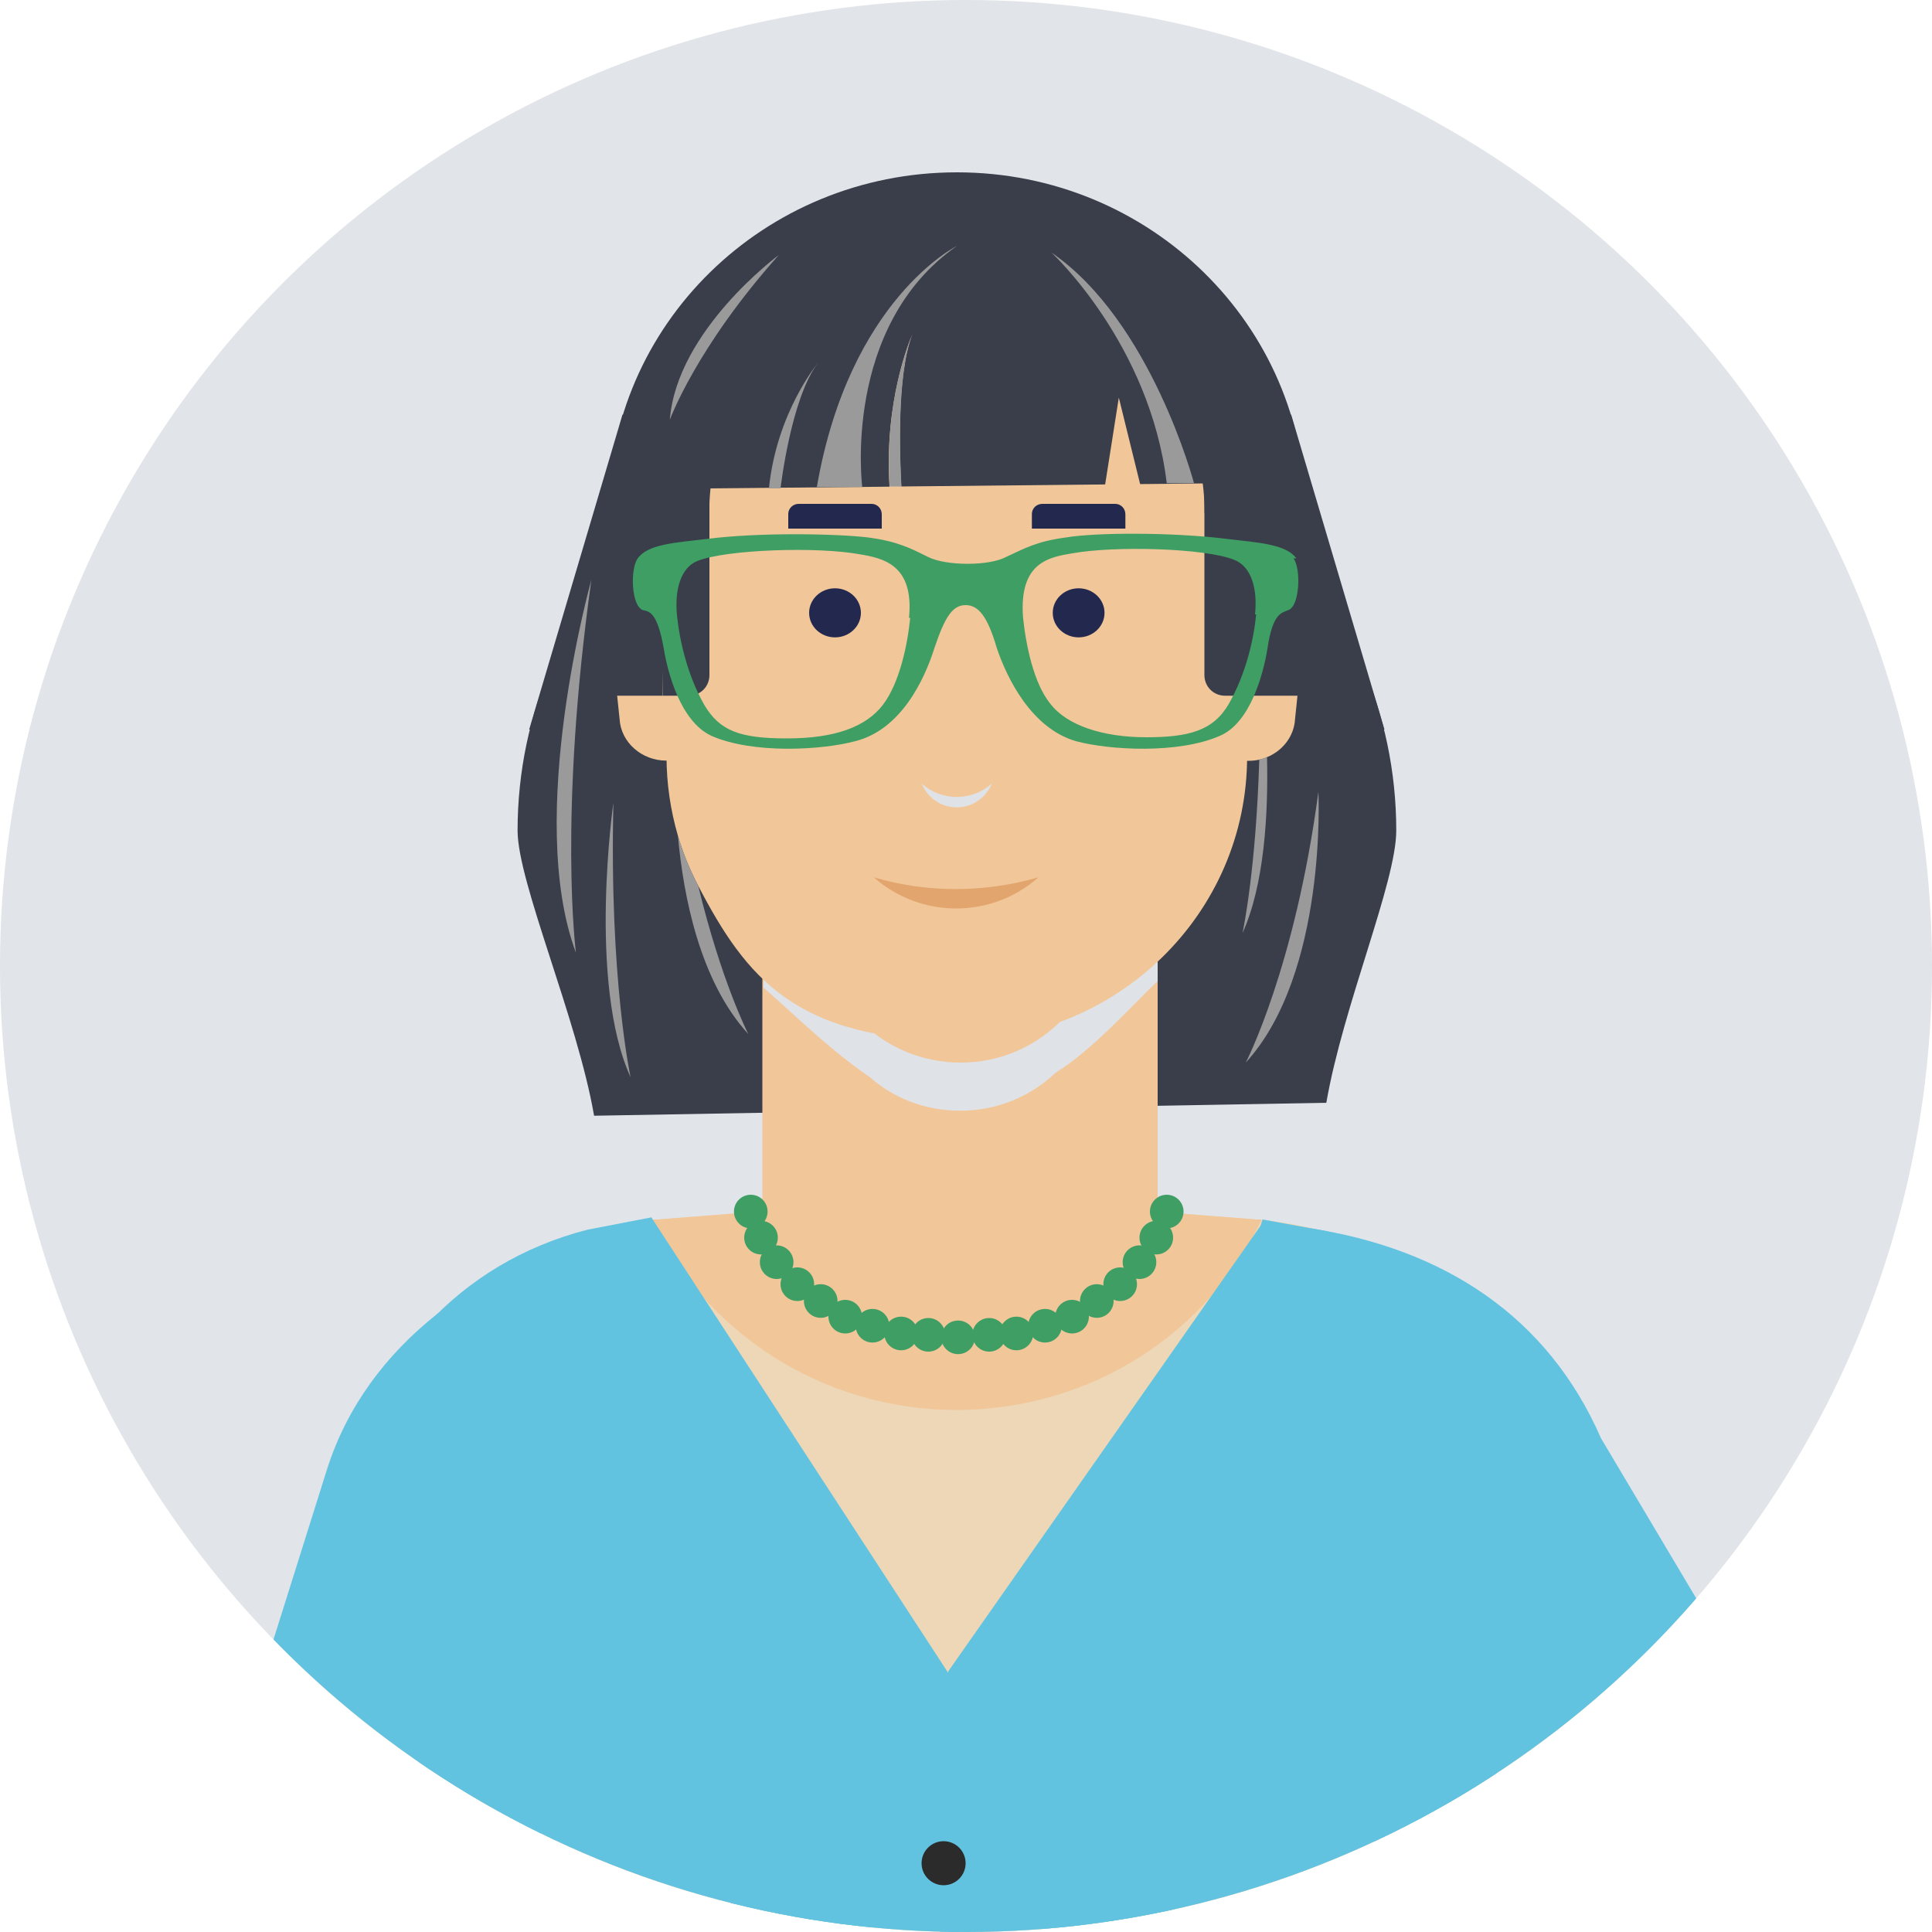 <?xml version="1.0" encoding="UTF-8"?>
<svg id="Laag_1" xmlns="http://www.w3.org/2000/svg" xmlns:xlink="http://www.w3.org/1999/xlink" version="1.1" viewBox="0 0 1000 1000">
  <!-- Generator: Adobe Illustrator 29.5.1, SVG Export Plug-In . SVG Version: 2.1.0 Build 141)  -->
  <defs>
    <style>
      .st0 {
        fill: none;
      }

      .st1 {
        fill: #2b2b2b;
      }

      .st2 {
        fill: #3e9e64;
      }

      .st3, .st4 {
        isolation: isolate;
      }

      .st5 {
        fill: #54b26b;
      }

      .st6 {
        fill: #393e4a;
      }

      .st4 {
        fill: #dfe2e7;
        mix-blend-mode: multiply;
      }

      .st7 {
        fill: #e1e4e8;
      }

      .st8 {
        fill: #9b9a9a;
      }

      .st9 {
        fill: #23284f;
      }

      .st10 {
        fill: #e2a56d;
      }

      .st11 {
        fill: #edd7b6;
      }

      .st12 {
        fill: #f1c799;
      }

      .st13 {
        fill: #61c3e0;
      }

      .st14 {
        clip-path: url(#clippath);
      }
    </style>
    <clipPath id="clippath">
      <circle class="st0" cx="500" cy="500" r="500"/>
    </clipPath>
  </defs>
  <g class="st3">
    <g id="Laag_11">
      <circle class="st7" cx="500" cy="500" r="500"/>
      <circle class="st0" cx="500" cy="500" r="500"/>
      <circle class="st0" cx="500" cy="500" r="500"/>
      <circle class="st0" cx="500" cy="500" r="500"/>
      <circle class="st0" cx="500" cy="500" r="500"/>
      <circle class="st0" cx="500" cy="500" r="500"/>
      <circle class="st0" cx="500" cy="500" r="500"/>
      <g class="st14">
        <g>
          <path class="st6" d="M722.7,429.9c0,26.8-27.5,90.6-36.2,140.9l-379,6.7c-8.7-50.3-39.6-120.8-39.6-147.6,0-122.8,102-222.1,227.4-222.1s227.4,99.3,227.4,222.1h0Z"/>
          <path class="st6" d="M440.2,2755.1l-14.1-276.4h-142.2l33.5,195.2c7.4,41.6-9.4,83.9-42.9,110.7l-56.4,44.9,58.4,38.9,163-112.7h0l.7-.7Z"/>
          <path class="st6" d="M251,2828.9c26.2,0,51.7-8.1,73.1-22.8l76.5-53.7s30.2-18.8,36.9-50.3c25.5,18.8,16.1,71.1,16.1,71.1l-24.2,122.8h-40.3v-56.4l-79.8,56.4H87.4l14.8-22.1c9.4-13.4,22.8-22.8,38.9-26.8l77.1-18.1h32.9Z"/>
          <path class="st6" d="M550.2,2755.1l14.1-276.4h142.2l-33.5,195.2c-7.4,41.6,9.4,83.9,42.9,110.7l56.4,44.9-58.4,38.9-163-112.7h0l-.7-.7Z"/>
          <path class="st6" d="M738.8,2828.9c-26.2,0-51.7-8.1-73.1-22.8l-76.5-53.7s-30.2-18.8-36.9-50.3c-25.5,18.8-16.1,71.1-16.1,71.1l24.2,122.8h40.3v-56.4l79.8,56.4h222.1l-14.8-22.1c-9.4-13.4-22.8-22.8-38.9-26.8l-77.1-18.1h-32.9Z"/>
          <path class="st5" d="M487.2,1252.4h16.1c163,0,297.2,125.5,303.9,284.4l15.4,1262.6-305.9,18.8-24.2-1132.4-24.2,1132.4-307.3-18.8,22.1-1262.6c6.7-159,140.9-284.4,303.9-284.4h0Z"/>
          <path class="st11" d="M340.3,631.2l155-12.1,155,12.1c92.6,7.4,165,80.5,171.1,172.4l8.1,117.4-117.4,18.1-25.5,311.3h-382.4l-25.5-311.3-117.4-18.1,8.1-117.4c6-91.9,79.2-165,171.1-172.4h0Z"/>
          <polygon class="st6" points="304 1240.3 308.7 1320.1 681.7 1320.1 686.4 1240.3 304 1240.3"/>
          <path class="st12" d="M495.2,729.8c-69.8,0-130.1-40.3-158.3-98.6h3.4l155-12.1,155,12.1h2.7c-27.5,58.4-87.9,98.6-158.3,98.6h.7Z"/>
          <rect class="st12" x="394.6" y="476.9" width="204.6" height="183.1"/>
          <ellipse class="st0" cx="495.2" cy="265.5" rx="180.5" ry="176.4"/>
          <path class="st4" d="M599.2,454.1v53.7c-14.8,14.1-32.9,34.9-53,47.6-12.7,12.1-30.2,19.5-49,19.5s-34.9-6.7-47-17.4c-20.8-14.1-39.6-32.9-55-46.3v-56.4h204.6l-.7-.7Z"/>
          <polygon class="st6" points="273.9 377.6 716.6 377.6 668.3 214.6 322.2 214.6 273.9 377.6"/>
          <path class="st12" d="M645.5,266.2v125.4c0,81.2-67.1,146.9-150.3,146.9s-109-32.5-133.8-80c0,0,0,0,0,0-4.3-8.2-7.9-16.9-10.5-25.9-3.8-13-5.9-26.8-5.9-41v-125.4c0-81.2,67.1-146.9,150.3-146.9s150.3,65.7,150.3,146.9Z"/>
          <ellipse class="st9" cx="558.3" cy="317.2" rx="13.4" ry="12.7"/>
          <ellipse class="st9" cx="432.2" cy="317.2" rx="13.4" ry="12.7"/>
          <path class="st6" d="M495.2,140.1c-71.1,0-128.1,56.4-128.1,125.5h-52.3c0-97.3,80.5-176.4,180.5-176.4h0c100,0,180.5,79.2,180.5,176.4h-52.3c0-69.1-57.7-125.5-128.1-125.5"/>
          <path class="st12" d="M675.7,320.6l-5.4,51.7c-.5,8.8-6.4,16.3-14.5,19.6-1.3.6-2.6,1-4,1.3-1.8.4-3.7.6-5.6.6h-26.1v-105.3h26.1c17.4,0,31.5,14.8,29.5,32.2Z"/>
          <path class="st12" d="M371.1,393.7h-26.2c-12.7,0-23.5-9.4-24.2-21.5l-5.4-51.7c-2-17.4,12.1-32.2,29.5-32.2h26.2v105.3h0Z"/>
          <path class="st6" d="M647.5,360.1h-13.4c-6,0-10.7-4.7-10.7-10.7v-106h24.2v116.7h0Z"/>
          <path class="st6" d="M356.4,360.1h-13.4v-116.7h24.2v106c0,6-4.7,10.7-10.7,10.7Z"/>
          <circle class="st4" cx="495.2" cy="398.4" r="19.5"/>
          <ellipse class="st12" cx="495.2" cy="386.3" rx="26.8" ry="26.2"/>
          <path class="st9" d="M583.1,273.6h-49v-7.4c0-3.4,2.7-5.4,5.4-5.4h37.6c3.4,0,5.4,2.7,5.4,5.4v7.4h.7Z"/>
          <path class="st9" d="M457,273.6h-49v-7.4c0-3.4,2.7-5.4,5.4-5.4h37.6c3.4,0,5.4,2.7,5.4,5.4v7.4h.7Z"/>
          <path class="st12" d="M425.5,480.2c0,38.9,32.2,69.8,71.8,69.8s71.8-31.5,71.8-69.8h-143.6Z"/>
          <path class="st10" d="M537.5,454.1c-24.2,21.5-61,21.5-85.2,0,27.5,8.1,57,8.1,85.2,0Z"/>
          <polygon class="st6" points="647.5 360.1 686.4 360.1 686.4 296.4 645.5 266.9 647.5 360.1"/>
          <polygon class="st6" points="342.9 360.1 304 360.1 304 296.4 345 266.9 342.9 360.1"/>
          <path class="st13" d="M824.6,761.3c-20.8-65.7-70.4-106-138.2-124.1l-32.9-6-158.3,507.8c0,28.8-29.5,110,0,110,0,0,169.7,18.1,191.2-9.4,42.9-54.3,41.6-175.8,41.6-175.8l96.6-303.2h0v.7Z"/>
          <path class="st13" d="M173.2,770.7c20.8-65.7,63.1-116.7,130.8-134.2l33.2-6.4,158,508.2c0,28.8,29.5,110,0,110,0,0-169.7,18.1-191.2-9.4-42.9-54.3-41.6-175.8-41.6-175.8l-88.6-292.5h-.7Z"/>
          <path class="st13" d="M307.4,1243s120.8,61.7,367,4.7l-367-4.7Z"/>
          <path class="st13" d="M498.6,1269.8s169.1,7.4,183.1,25.5c14.1,18.1,41.6-167,41.6-167l-225.4,141.6h.7Z"/>
          <path class="st13" d="M490.5,1271.8s-169.1,4.7-183.8,22.8c-14.8,18.1-39.6-167.7-39.6-167.7l223.4,144.9h0Z"/>
          <polygon class="st13" points="337.2 630.2 490.8 865.9 504.6 1169.2 384.5 1038.4 337.2 630.2"/>
          <polygon class="st13" points="654.4 631.7 490.8 865.1 481.1 1169.2 601.2 1038.4 654.4 631.7"/>
          <circle class="st1" cx="486.4" cy="1076.5" r="11.4"/>
          <circle class="st1" cx="487.8" cy="1186" r="11.4"/>
          <path class="st12" d="M186.6,1148.4l-52.3,267,13.4,20.1c10.1,15.4,6.7,26.8,6.7,26.8l-5.4,84.5c-14.8-.7-26.2-13.4-24.8-28.2v-10.1c.7,0,1.3-11.4,1.3-11.4l-14.1,34.9-6,73.8h-18.1c-16.8,0-32.9-8.1-42.9-21.5-1.3-1.3-28.8-45.6-28.8-45.6-5.4-8.7-8.1-19.5-8.1-29.5l1.3-39.6c0-13.4,4.7-25.5,13.4-35.6l30.9-35.6,12.7-246.2c1.3-22.1,4.7-44.3,10.7-65.7,13.4-46.3,63.1-49,96.6-26.8,20.1,13.4,18.8,65.7,12.7,88.6h.7Z"/>
          <path class="st12" d="M870.9,1173.9l-197.9,186.5h-24.2c-18.1-.7-26.2,8.1-26.2,8.1l-68.4,49.6c8.7,12.1,25.5,14.8,36.9,6l8.1-6,9.4-6.7-22.1,30.2-59.7,44.3,10.1,15.4c9.4,14.1,24.2,24.2,40.3,25.5h54.3c10.7,0,20.8-3.4,29.5-9.4l32.9-22.1c10.7-6.7,19.5-18.1,22.8-30.2l14.1-44.9,201.3-141.6c18.1-12.7,34.9-27.5,49.6-43.6,32.2-36.2,8.1-79.2-28.2-95.9-22.1-10.1-65.1,19.5-81.8,36.2h0l-.7-1.3Z"/>
          <path class="st13" d="M45.8,1228.2c32.9,32.2,146.9,59,173.1,21.5l47-185.8,52.2-428.3c-67.8,18.1-128.1,59.4-148.9,125.1l-86.5,275.1c-20.8,61-77.8,153-36.9,192.5h0Z"/>
          <path class="st6" d="M635.4,250.1l-168.9,1.7c-.7-12-2.8-57.8,5.8-79-1.5,3.5-14.7,35.1-11.9,79.1l-93.4.9v-71.8l40.9-55h100.6l102.6,42.3,24.2,81.8Z"/>
          <polygon class="st12" points="571.7 252.8 579.1 205.8 590.5 252.1 571.7 252.8"/>
          <path class="st2" d="M671,289c-5.4-7.4-19.5-8.1-36.2-10.1-27.5-3.4-67.1-3.4-83.2-.7-14.8,2-20.8,5.4-30.9,10.1-8.7,4.7-30.9,4.7-40.3,0-9.4-4.7-16.1-8.1-30.9-10.1-16.8-2-56.4-2.7-83.2.7-16.8,2-30.9,2.7-36.2,10.1-4,5.4-3.4,24.8,2.7,26.8,3.4.7,7.4,1.3,10.7,19.5,2,12.7,8.7,38.2,24.8,45.6,21.5,9.4,57,7.4,74.5,2.7,23.5-6,35.6-31.5,40.9-48.3,5.4-16.1,9.4-22.1,16.1-22.1s11.4,6,16.1,22.1c5.4,16.1,18.1,41.6,40.9,48.3,17.4,4.7,53,6.7,74.5-2.7,16.1-6.7,22.8-32.9,24.8-45.6,2.7-18.1,7.4-18.1,10.7-19.5,6-2,6.7-21.5,2.7-26.8h1.3ZM471.1,319.9c-1.3,13.4-5.4,33.5-14.1,44.9-8.7,11.4-24.8,17.4-49.6,17.4s-34.9-4-42.9-17.4c-8.7-15.4-12.7-32.9-14.1-46.3-1.3-13.4,2-24.8,10.7-28.2,15.4-6,62.4-7.4,83.9-3.4,12.1,2,28.2,5.4,25.5,32.9h.7ZM650.2,317.9c-1.3,13.4-5.4,30.9-14.1,46.3-8.1,14.1-20.8,17.4-42.9,17.4s-40.9-6-49.6-17.4c-8.7-10.7-12.7-30.9-14.1-44.9-2-28.2,13.4-30.9,25.5-32.9,22.1-4,69.1-2.7,83.9,3.4,8.7,3.4,12.1,14.8,10.7,28.2h.7Z"/>
          <circle class="st2" cx="388.6" cy="627.1" r="8.7"/>
          <circle class="st2" cx="393.9" cy="640.6" r="8.7"/>
          <circle class="st2" cx="402" cy="653.3" r="8.7"/>
          <circle class="st2" cx="412.7" cy="664.7" r="8.7"/>
          <circle class="st2" cx="424.8" cy="673.4" r="8.7"/>
          <circle class="st2" cx="437.5" cy="681.5" r="8.7"/>
          <circle class="st2" cx="451.6" cy="686.2" r="8.7"/>
          <circle class="st2" cx="480.5" cy="690.9" r="8.7"/>
          <circle class="st2" cx="466.4" cy="690.2" r="8.7"/>
          <circle class="st2" cx="603.9" cy="627.1" r="8.7"/>
          <circle class="st2" cx="598.5" cy="640.6" r="8.7"/>
          <circle class="st2" cx="589.8" cy="653.3" r="8.7"/>
          <circle class="st2" cx="579.8" cy="664.7" r="8.7"/>
          <circle class="st2" cx="567.7" cy="673.4" r="8.7"/>
          <circle class="st2" cx="554.9" cy="681.5" r="8.7"/>
          <circle class="st2" cx="540.9" cy="686.2" r="8.7"/>
          <circle class="st2" cx="512" cy="690.9" r="8.7"/>
          <circle class="st2" cx="526.1" cy="690.2" r="8.7"/>
          <circle class="st2" cx="495.9" cy="692.2" r="8.7"/>
          <path class="st8" d="M544.2,130.7s51,47,59.7,119.4h14.1s-22.1-83.9-73.8-119.4h0Z"/>
          <path class="st6" d="M318.8,275.6s-39.6,85.2-18.1,144.2c0,0-5.4-55,18.1-144.2Z"/>
          <path class="st8" d="M682.4,409.8s4.7,93.9-37.6,140.2c0,0,25.5-49,37.6-140.2Z"/>
          <path class="st8" d="M422.1,252.1h24.2s-10.7-83.2,49-124.8c0,0-55.7,27.5-72.5,124.8h-.7Z"/>
          <path class="st8" d="M398,252.8h6s5.4-47,19.5-65.1c0,0-21.5,25.5-25.5,65.1Z"/>
          <path class="st6" d="M903.1,2896h-222.1l-79.2-56.4v56.4h-40.3l-15.4-79.8,124.1-7.4c20.8,13.4,44.9,20.8,69.8,20.8h32.9l77.8,18.1c16.1,4,30.2,13.4,38.9,26.8l14.8,22.1-1.3-.7Z"/>
          <path class="st8" d="M387.2,535.1c-24.9-27.3-33.5-71.1-36.3-102.5,2.7,9,6.2,17.7,10.5,25.9,0,0,0,0,0,0,11.9,49.1,25.3,75.4,25.8,76.5Z"/>
          <path class="st8" d="M306.1,300.1s-34.4,122.3-8,193c0,0-9.2-70.3,8-193Z"/>
          <path class="st8" d="M317.5,415.5s-13.4,93,8.9,142.1c0,0-11.1-50.5-8.9-142.1Z"/>
          <path class="st8" d="M466.6,251.8h-6.1c-2.9-44,10.3-75.6,11.9-79-8.6,21.2-6.5,67-5.8,79Z"/>
          <path class="st8" d="M643.1,483c.5-2.2,7-33.6,8.7-89.9,1.4-.3,2.7-.7,4-1.3.7,29.7-1.4,66.2-12.7,91.2Z"/>
          <path class="st8" d="M403.1,132s-52.8,38.9-56.4,85.3c0,0,13.5-37.3,56.4-85.3Z"/>
          <circle class="st1" cx="488.4" cy="964.4" r="11.4"/>
          <path class="st13" d="M1044,1161.1c-29.5,34.9-132.2,81.8-161.7,47.6l-167-216.7-36.9-356.2c69.1,10.7,122.8,45.6,150.3,108.7l140.9,236.8c27.5,58.4,111.4,135.5,74.5,179.8h0Z"/>
        </g>
      </g>
    </g>
  </g>
</svg>
